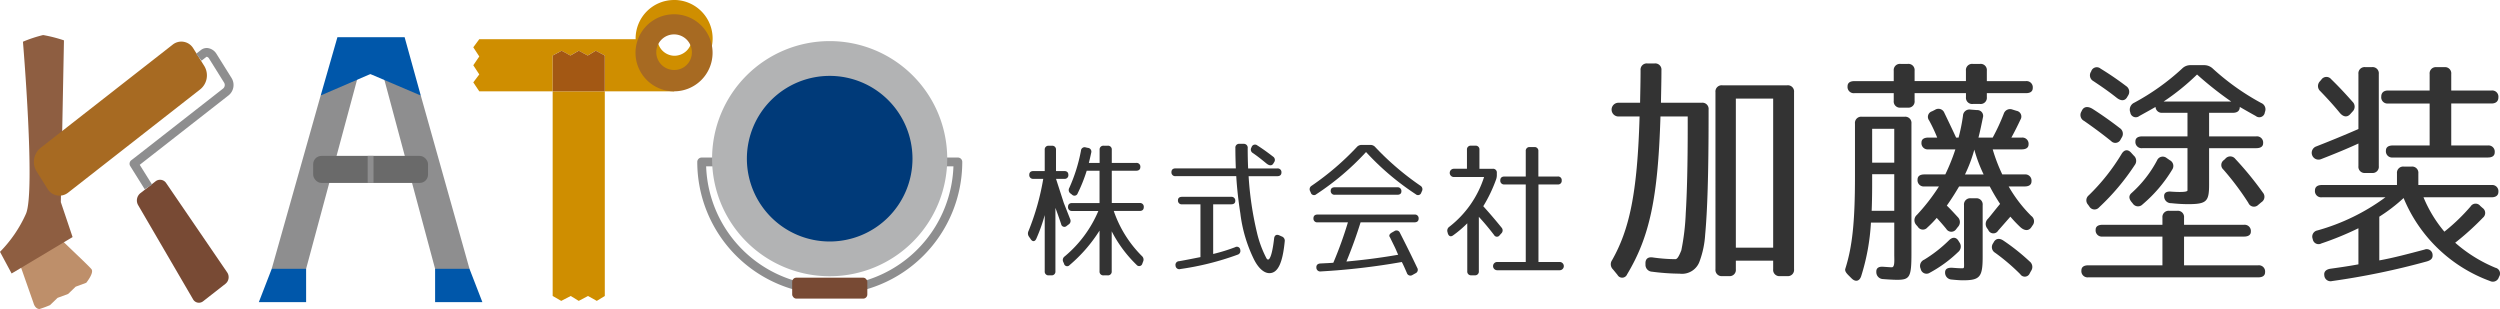 <svg xmlns="http://www.w3.org/2000/svg" xmlns:xlink="http://www.w3.org/1999/xlink" width="305.387" height="37.75" viewBox="0 0 305.387 37.75"><defs><linearGradient id="a" x1="-151.22" y1="-28.053" x2="-151.203" y2="-28.053" gradientUnits="objectBoundingBox"><stop offset="0" stop-color="#cf8e00"/><stop offset="0.2" stop-color="#cf8e00"/><stop offset="0.8" stop-color="#a76a22"/><stop offset="1" stop-color="#a76a22"/></linearGradient><linearGradient id="b" x1="-285.955" y1="-36.443" x2="-285.923" y2="-36.443" gradientUnits="objectBoundingBox"><stop offset="0" stop-color="#a67553"/><stop offset="0.2" stop-color="#a67553"/><stop offset="0.8" stop-color="#784a34"/><stop offset="1" stop-color="#784a34"/></linearGradient><linearGradient id="c" x1="-114.082" y1="-18.366" x2="-114.07" y2="-18.366" gradientUnits="objectBoundingBox"><stop offset="0" stop-color="#8e8e8f"/><stop offset="0.2" stop-color="#8e8e8f"/><stop offset="0.8" stop-color="#b2b3b4"/><stop offset="1" stop-color="#b2b3b4"/></linearGradient><linearGradient id="d" x1="-162.245" y1="-26.323" x2="-162.228" y2="-26.323" gradientUnits="objectBoundingBox"><stop offset="0" stop-color="#0057aa"/><stop offset="0.2" stop-color="#0057aa"/><stop offset="0.8" stop-color="#003a79"/><stop offset="1" stop-color="#003a79"/></linearGradient><linearGradient id="e" x1="-357.43" y1="-205.783" x2="-357.391" y2="-205.783" xlink:href="#b"/></defs><g transform="translate(-766.527 302)"><g transform="translate(699.805 -822.955)"><path d="M68.8,552.236l2.019,5.75s.168.694.721.719a13.436,13.436,0,0,0,1.293-.478l.919-.887,1.293-.478.919-.886,1.293-.478s1-1.228.632-1.669c-.48-.575-3.354-3.207-4.555-4.476C72.746,548.731,68.573,551.517,68.8,552.236Z" fill="#be8f6a"/><path d="M68.141,554.363l7.448-4.448-1.437-4.27.383-19.761a17.727,17.727,0,0,0-2.543-.649,15.923,15.923,0,0,0-2.467.816s1.541,18.272.374,21.008a15.781,15.781,0,0,1-3.177,4.659Z" fill="#8e5e41"/><path d="M91.691,529.042a2.192,2.192,0,0,1-.5,2.818L75.063,544.471a1.7,1.7,0,0,1-2.536-.448l-1.359-2.176a2.191,2.191,0,0,1,.5-2.818L87.8,526.42a1.7,1.7,0,0,1,2.535.447Z" fill="url(#a)"/><path d="M94.48,554.239a1.04,1.04,0,0,1-.217,1.383l-2.718,2.125a.821.821,0,0,1-1.245-.24l-6.716-11.516a1.14,1.14,0,0,1,.271-1.426l1.86-1.454a.892.892,0,0,1,1.3.2Z" fill="url(#b)"/><path d="M84.4,544.073l-1.766-2.826a.538.538,0,0,1,.156-.74c.075-.055.373-.285.726-.56l10.467-8.182a.563.563,0,0,0,.124-.7l-1.845-2.954a.451.451,0,0,0-.269-.218.066.066,0,0,0-.056.008l-.6.467-.659-.842.6-.469a1.128,1.128,0,0,1,.9-.218,1.5,1.5,0,0,1,.99.7l1.845,2.954a1.622,1.622,0,0,1-.373,2.114L84.171,540.79c-.148.116-.272.214-.379.3l1.512,2.42Z" fill="#8e8e8f"/><path d="M118.121,532.621l5.951,21.171-1.575,2.036-2.626-2.036L113.487,530h-2.958l-6.414,23.788-2.626,2.036-1.575-2.036,5.982-21.171,6.158-5.191Z" fill="#8e8e8f"/><path d="M107.939,525.5h8.209l1.973,7.125L111.963,530l-6.066,2.617Z" fill="#0057aa"/><path d="M104.115,553.792h-4.2l-1.576,4.072h5.777Z" fill="#0057aa"/><path d="M124.072,553.792h-4.2v4.072h5.777Z" fill="#0057aa"/><rect width="14.029" height="3.303" rx="1.012" transform="translate(104.979 539.998)" fill="#6a6a6a"/><rect width="0.713" height="3.303" transform="translate(111.637 539.998)" fill="#8e8e8f"/><path d="M168.081,556.935a16.208,16.208,0,0,1-16.184-16.2.535.535,0,0,1,.535-.535h31.3a.535.535,0,0,1,.536.535A16.208,16.208,0,0,1,168.081,556.935Zm-15.1-15.661a15.113,15.113,0,0,0,30.208,0Z" fill="#8e8e8f"/><path d="M168.081,554.7a14.362,14.362,0,1,0-14.375-14.363A14.369,14.369,0,0,0,168.081,554.7Z" fill="url(#c)"/><path d="M168.081,550.455a10.115,10.115,0,1,0-10.124-10.115A10.118,10.118,0,0,0,168.081,550.455Z" fill="url(#d)"/><rect width="9.179" height="2.56" rx="0.506" transform="translate(163.491 554.874)" fill="url(#e)"/><path d="M149.066,520.955a4.7,4.7,0,0,0-4.7,4.707c0,.028.008.054.009.082H125.268l-.731.988.731,1.12-.731,1.075.731,1.118-.731.973.731,1.092h8.968v-4.372l1.089-.587,1.075.587,1.02-.587,1.09.587.988-.587,1.106.587v4.372h8.462l-.978-1.845a4.758,4.758,0,0,0,.978.1,4.707,4.707,0,0,0,0-9.414Zm0,6.811a2.1,2.1,0,1,1,2.17-2.1A2.139,2.139,0,0,1,149.066,527.766Z" fill="#cf8e00"/><path d="M149.066,532.11a4.707,4.707,0,1,1,4.7-4.707A4.7,4.7,0,0,1,149.066,532.11Zm2.17-4.707a2.173,2.173,0,1,0-2.17,2.1A2.137,2.137,0,0,0,151.236,527.4Z" fill="#a76a22"/><path d="M140.6,532.11h-6.367v25l1.046.6,1.161-.6.977.6,1.132-.6,1.075.6.977-.6v-25" fill="#cf8e00"/><path d="M139.5,527.151l-.988.587-1.09-.587-1.02.587-1.075-.587-1.089.587v4.372H140.6v-4.372l-1.105-.587" fill="#a35814"/></g><g transform="translate(699.805 -822.955)"><path d="M197.227,542.315a.443.443,0,0,1-.5.486h-1.008l.954,2.953.774,1.963a.516.516,0,0,1-.2.666l-.217.162a.4.4,0,0,1-.683-.216c-.145-.432-.378-1.116-.7-1.981v7.743a.456.456,0,0,1-.5.5h-.307a.456.456,0,0,1-.5-.5V547.23a20.215,20.215,0,0,1-1.026,2.881c-.162.378-.468.4-.685.055l-.216-.307a.667.667,0,0,1-.053-.683,30.334,30.334,0,0,0,1.8-6.375h-1.207a.455.455,0,0,1-.5-.5c0-.288.179-.45.5-.45h1.387v-2.593a.455.455,0,0,1,.5-.5h.378a.456.456,0,0,1,.5.5v2.593h1.008C197.047,541.847,197.227,542.009,197.227,542.315Zm8.714,3.439a.455.455,0,0,1,.5.5c0,.307-.179.469-.5.469h-3.168a14.289,14.289,0,0,0,3.439,5.509.577.577,0,0,1,.143.684l-.089.234a.4.4,0,0,1-.7.162,15.618,15.618,0,0,1-3.043-4.1v4.88a.456.456,0,0,1-.5.5h-.487a.456.456,0,0,1-.5-.5v-4.97a18.232,18.232,0,0,1-3.655,4.213.391.391,0,0,1-.684-.18l-.09-.2a.532.532,0,0,1,.179-.684,14.633,14.633,0,0,0,4.106-5.545h-3.205a.455.455,0,0,1-.5-.5c0-.307.18-.469.5-.469h3.349V541.81h-1.567a18.85,18.85,0,0,1-1.1,2.756.416.416,0,0,1-.7.162l-.162-.126a.519.519,0,0,1-.162-.7,20.085,20.085,0,0,0,1.422-4.537.446.446,0,0,1,.6-.4l.252.054a.459.459,0,0,1,.4.594c-.072.325-.162.739-.288,1.242h1.314v-1.6a.455.455,0,0,1,.5-.5h.487a.456.456,0,0,1,.5.5v1.6h2.989a.457.457,0,0,1,.5.505c0,.287-.181.449-.5.449h-2.989v3.944Z" fill="#333"/><path d="M223.257,542.027c0,.288-.18.45-.5.45h-3.511a40.055,40.055,0,0,0,1.008,6.842,13.271,13.271,0,0,0,1.171,3.187c.359.576.72-.5.935-2.412.037-.379.271-.541.613-.4l.324.145a.544.544,0,0,1,.36.611c-.252,2.575-.81,3.871-1.873,3.871-.63,0-1.314-.557-1.872-1.656a17.473,17.473,0,0,1-1.675-5.636c-.233-1.494-.414-3.06-.5-4.555h-7.417a.456.456,0,0,1-.5-.5c0-.288.18-.45.5-.45h7.364c-.036-.919-.055-1.71-.055-2.5a.456.456,0,0,1,.505-.5h.5a.475.475,0,0,1,.5.541c0,.863.018,1.656.054,2.466h3.565A.455.455,0,0,1,223.257,542.027Zm-12.64,3.385c0-.269.18-.414.5-.414h6a.456.456,0,0,1,.5.5c0,.27-.18.414-.5.414h-2.2v6.068a21.7,21.7,0,0,0,2.683-.828.417.417,0,0,1,.629.342.475.475,0,0,1-.341.576,34.112,34.112,0,0,1-6.968,1.746.457.457,0,0,1-.6-.414.446.446,0,0,1,.433-.54c.935-.162,1.8-.343,2.61-.5v-6.446h-2.251A.455.455,0,0,1,210.617,545.412Zm10.768-4.519c-.631-.522-1.116-.9-1.621-1.243a.485.485,0,0,1-.162-.7l.018-.053a.437.437,0,0,1,.685-.181c.63.4,1.223.828,1.925,1.368a.485.485,0,0,1,.126.7l-.089.144C222.087,541.234,221.763,541.217,221.385,540.893Z" fill="#333"/><path d="M226.943,543.647a33.253,33.253,0,0,0,5.51-4.717.764.764,0,0,1,.631-.27h1.008a.761.761,0,0,1,.63.27,33.933,33.933,0,0,0,5.492,4.7.5.5,0,0,1,.2.685l-.072.162a.415.415,0,0,1-.685.2,32.213,32.213,0,0,1-6.067-5.15,32.22,32.22,0,0,1-6.068,5.15.413.413,0,0,1-.684-.2l-.072-.162A.49.49,0,0,1,226.943,543.647Zm4.25,9.255c2.233-.2,4.357-.486,6.32-.828-.18-.414-.324-.756-.45-1.009l-.451-.918a1.746,1.746,0,0,0-.143-.27c-.09-.18,0-.359.288-.522l.288-.162a.446.446,0,0,1,.684.2q1.161,2.27,2.107,4.267a.464.464,0,0,1-.217.685l-.359.2a.451.451,0,0,1-.685-.252c-.216-.5-.414-.955-.612-1.333a84.085,84.085,0,0,1-9.9,1.152.469.469,0,0,1-.54-.485c-.018-.289.162-.469.486-.486.685-.037,1.206-.055,1.585-.09a47.74,47.74,0,0,0,1.782-4.934h-3.709a.456.456,0,0,1-.5-.505c0-.288.18-.45.5-.45h11.848a.455.455,0,0,1,.5.5c0,.289-.18.451-.5.451h-6.59C232.453,549.625,231.9,551.191,231.193,552.9Zm6.716-8.57c0,.27-.18.414-.5.414h-7.633a.455.455,0,0,1-.5-.5c0-.27.179-.414.5-.414H237.4A.456.456,0,0,1,237.909,544.332Z" fill="#333"/><path d="M246.42,538.75h.522a.455.455,0,0,1,.5.5v2.322h1.62a.457.457,0,0,1,.505.505v.216a1.559,1.559,0,0,1-.108.631,17.624,17.624,0,0,1-1.549,3.222c.883.973,1.621,1.855,2.234,2.611a.506.506,0,0,1-.019.7l-.2.217a.4.4,0,0,1-.7-.019c-.594-.774-1.206-1.513-1.855-2.214v6.644a.456.456,0,0,1-.5.5h-.414a.456.456,0,0,1-.5-.5v-5.853a13.276,13.276,0,0,1-1.711,1.459c-.3.235-.557.126-.666-.234l-.036-.144a.574.574,0,0,1,.235-.667,12.47,12.47,0,0,0,4.231-6.067h-3.691a.5.5,0,0,1,0-1.009h1.6v-2.322A.455.455,0,0,1,246.42,538.75ZM257.493,543a.442.442,0,0,1-.5.486h-2.34v9.471h2.592a.5.5,0,0,1,0,1.009h-7.634a.5.5,0,0,1,0-1.009H253.1v-9.471h-2.611a.455.455,0,0,1-.5-.5c0-.3.18-.467.5-.467H253.1v-3.1a.455.455,0,0,1,.5-.5h.541a.456.456,0,0,1,.5.5v3.1h2.34A.442.442,0,0,1,257.493,543Z" fill="#333"/><path d="M275.014,549.645a11.3,11.3,0,0,1-.66,3.179,2.276,2.276,0,0,1-2.459,1.561,27.374,27.374,0,0,1-3.361-.24.839.839,0,0,1-.809-.871v-.09c-.031-.6.3-.869.9-.78a20.489,20.489,0,0,0,2.73.21c.211,0,.39-.179.75-1.08a28.234,28.234,0,0,0,.541-4.559c.149-2.371.239-5.91.239-10.53v-1.26h-3.329c-.3,9.93-1.321,14.7-4.08,19.29a.648.648,0,0,1-1.17.059l-.54-.66a.871.871,0,0,1-.12-1.14c2.1-3.719,3.089-8.1,3.359-17.549h-2.579a.84.84,0,1,1,0-1.68h2.64c.03-1.53.059-2.85.059-3.96a.76.76,0,0,1,.84-.84h.87a.76.76,0,0,1,.84.84c0,1.08-.029,2.37-.06,3.96h4.98a.759.759,0,0,1,.84.841v.75C275.434,542.295,275.284,546.734,275.014,549.645Zm1.26,4.2V532.215a.76.76,0,0,1,.84-.84h7.919a.76.76,0,0,1,.841.84v21.629a.759.759,0,0,1-.841.84h-.869a.759.759,0,0,1-.841-.84v-1.049h-4.559v1.049a.759.759,0,0,1-.84.84h-.81A.759.759,0,0,1,276.274,553.844Zm2.49-2.639h4.559v-18.21h-4.559Z" fill="#333"/><path d="M294.154,535.215h5.22a.76.76,0,0,1,.84.84v15.809c0,2.941-.18,3.271-1.77,3.271-.27,0-.99-.032-1.71-.09a.841.841,0,0,1-.81-.871c-.029-.48.3-.69.9-.629.42.029.81.059.991.059.389,0,.3-.87.3-1.59v-3.869h-2.849a26.389,26.389,0,0,1-1.2,6.57c-.211.6-.691.719-1.17.239l-.39-.389c-.33-.331-.45-.571-.36-.811.839-2.67,1.17-5.64,1.17-11.249v-6.45A.759.759,0,0,1,294.154,535.215Zm15.27-5.61v1.26h4.769a.759.759,0,0,1,.84.84c0,.42-.3.63-.84.63h-4.769v.48a.759.759,0,0,1-.84.84h-.87a.759.759,0,0,1-.84-.84v-.48H300.6v.931a.759.759,0,0,1-.84.839h-.869a.758.758,0,0,1-.84-.839v-.931h-4.8a.76.76,0,0,1-.841-.84c0-.42.3-.63.841-.63h4.8V529.6a.758.758,0,0,1,.84-.839h.869a.758.758,0,0,1,.84.839v1.26h6.27V529.6a.758.758,0,0,1,.84-.839h.87A.758.758,0,0,1,309.424,529.6Zm-11.31,12.629h-2.7v1.081c0,1.62-.029,2.73-.06,3.39h2.76Zm-2.7-1.41h2.7v-4.139h-2.7Zm14.19,8.221-.15-.211a.881.881,0,0,1,.12-1.17c.39-.449.84-1.049,1.47-1.8a23.6,23.6,0,0,1-1.26-2.131h-3.75c-.3.51-.78,1.321-1.5,2.34.51.481.93.961,1.35,1.41a.852.852,0,0,1,0,1.2l-.21.27a.715.715,0,0,1-1.2-.031c-.51-.629-.9-1.049-1.17-1.35a12.906,12.906,0,0,1-1.14,1.17.718.718,0,0,1-1.17-.09l-.21-.24a.853.853,0,0,1,.09-1.2,23.635,23.635,0,0,0,2.7-3.481H301.8a.758.758,0,0,1-.84-.839c0-.42.3-.63.84-.63h2.55a24.67,24.67,0,0,0,1.23-3.06h-3.3a.76.76,0,0,1-.84-.84c0-.39.3-.6.84-.6h1.08a19.236,19.236,0,0,0-.99-2.1.709.709,0,0,1,.36-1.11l.36-.18a.77.77,0,0,1,1.14.359c.39.811.87,1.8,1.44,3.032h.3a21.783,21.783,0,0,0,.54-2.67.79.79,0,0,1,.929-.75l.781.059a.711.711,0,0,1,.719.93c-.149.72-.3,1.5-.539,2.431h1.74a24.7,24.7,0,0,0,1.35-2.911.81.81,0,0,1,1.079-.509l.481.149a.708.708,0,0,1,.479,1.08c-.269.57-.63,1.32-1.109,2.191h1.26a.758.758,0,0,1,.84.839c0,.39-.3.6-.84.6h-3.54a20.519,20.519,0,0,0,1.17,3.06h2.73a.759.759,0,0,1,.84.839c0,.421-.3.63-.84.63h-1.95a16.848,16.848,0,0,0,2.76,3.6.8.8,0,0,1,.15,1.17l-.12.181c-.3.479-.811.509-1.351.03a15.71,15.71,0,0,1-1.229-1.291l-1.5,1.711A.672.672,0,0,1,309.6,549.045Zm-3.69,2.7a15.837,15.837,0,0,1-3.45,2.52.724.724,0,0,1-1.11-.42v-.029a.827.827,0,0,1,.42-1.141,16.652,16.652,0,0,0,3.03-2.369c.42-.42.87-.42,1.17.09l.09.15A.862.862,0,0,1,305.914,551.744Zm1.56-6.569h.6a.759.759,0,0,1,.84.84v6.3c0,2.49-.33,2.879-2.43,2.879-.24,0-.78-.03-1.35-.091a.837.837,0,0,1-.81-.869c0-.45.33-.6.9-.57.39.03.78.061,1.11.061.39,0,.3.059.3-1.26v-6.45A.759.759,0,0,1,307.474,545.175Zm.42-5.941a17.232,17.232,0,0,1-1.14,3.031h2.28A17.968,17.968,0,0,1,307.894,539.234Zm3.54,11.1a25.435,25.435,0,0,1,3.21,2.551.849.849,0,0,1,.179,1.17l-.149.269a.658.658,0,0,1-1.17.12,25.077,25.077,0,0,0-3.061-2.61.8.8,0,0,1-.269-1.14l.059-.09C310.474,550.094,310.924,550,311.434,550.334Z" fill="#333"/><path d="M322.385,534.285c1.26.811,2.34,1.59,3.269,2.31a.832.832,0,0,1,.241,1.171l-.121.209a.709.709,0,0,1-1.17.21c-1.23-.99-2.31-1.77-3.3-2.46a.807.807,0,0,1-.33-1.14l.059-.12C321.274,533.955,321.784,533.9,322.385,534.285Zm19.289,14.969c0,.391-.3.6-.84.6h-7.32v3.51h9.059a.759.759,0,0,1,.84.84c0,.42-.3.63-.84.63H321.815a.759.759,0,0,1-.84-.84c0-.42.3-.63.84-.63h9.059v-3.51h-7.319a.758.758,0,0,1-.84-.839c0-.39.3-.6.84-.6h7.319v-.869a.759.759,0,0,1,.84-.84h.96a.759.759,0,0,1,.84.84v.869h7.32A.76.76,0,0,1,341.674,549.254Zm-19.8-4.439a24.992,24.992,0,0,0,4.021-5.071c.33-.539.779-.569,1.17-.119l.3.33a.846.846,0,0,1,.12,1.17,28.064,28.064,0,0,1-4.349,5.16.733.733,0,0,1-1.2-.121l-.151-.209A.783.783,0,0,1,321.874,544.815Zm3.42-11.91c-1.02-.809-1.949-1.44-2.85-2.04a.8.8,0,0,1-.3-1.14l.03-.06a.713.713,0,0,1,1.14-.329,37.758,37.758,0,0,1,3.12,2.129.835.835,0,0,1,.239,1.17l-.09.15C326.315,533.295,325.834,533.325,325.294,532.905Zm1.83,11.61a14.41,14.41,0,0,0,3.09-3.96.753.753,0,0,1,1.17-.3l.39.27a.787.787,0,0,1,.3,1.139,17.182,17.182,0,0,1-3.63,4.261.766.766,0,0,1-1.2-.12l-.15-.18C326.734,545.175,326.765,544.815,327.124,544.515Zm16.05-6.06c0,.39-.3.6-.84.6h-5.76v4.439c0,2.1-.3,2.4-2.64,2.4a19.609,19.609,0,0,1-1.98-.121.827.827,0,0,1-.87-.839c-.03-.42.3-.63.87-.57.84.06,1.98.09,1.98-.15v-5.16h-5.52a.759.759,0,0,1-.84-.84c0-.391.3-.6.84-.6h5.52v-2.881h-3.06a.758.758,0,0,1-.84-.839v.121c-.51.3-1.17.659-1.98,1.109a.681.681,0,0,1-1.11-.45l-.03-.09a.932.932,0,0,1,.51-1.08,28.393,28.393,0,0,0,5.85-4.169,1.422,1.422,0,0,1,1.05-.421h1.619a1.524,1.524,0,0,1,1.051.39,29.558,29.558,0,0,0,5.94,4.23.834.834,0,0,1,.479,1.05l-.029.09a.681.681,0,0,1-1.11.45c-.81-.45-1.44-.81-1.951-1.109,0,.479-.3.718-.84.718h-2.909v2.881h5.76A.759.759,0,0,1,343.174,538.455Zm-8.07-8.4a28.381,28.381,0,0,1-4.08,3.3h8.25A42.228,42.228,0,0,1,335.1,530.055Zm6.27,15.689a33.715,33.715,0,0,0-3.06-4.08.733.733,0,0,1,.089-1.17l.181-.179a.779.779,0,0,1,1.2.06,40.085,40.085,0,0,1,3.361,4.109.777.777,0,0,1-.18,1.17l-.391.33A.732.732,0,0,1,341.374,545.744Z" fill="#333"/><path d="M356.464,542.085h-.81a.759.759,0,0,1-.839-.841v-2.76c-1.291.6-2.821,1.231-4.59,1.92a.83.83,0,1,1-.571-1.559c1.531-.6,3.241-1.29,5.161-2.13v-6.72a.758.758,0,0,1,.839-.84h.81a.759.759,0,0,1,.84.84v11.249A.759.759,0,0,1,356.464,542.085Zm-6.18,8.609a.715.715,0,0,1-1.05-.54.765.765,0,0,1,.571-1.05,25.547,25.547,0,0,0,8.309-4.049h-7.769a.759.759,0,0,1-.84-.84c0-.42.3-.66.84-.66h9.179v-1.41a.759.759,0,0,1,.84-.84h.93a.759.759,0,0,1,.84.84v1.41h8.939a.759.759,0,0,1,.84.84c0,.42-.3.66-.84.66h-8.309a16.016,16.016,0,0,0,2.55,4.2,23.6,23.6,0,0,0,3.21-3.09.716.716,0,0,1,1.169-.06l.271.241a.745.745,0,0,1,.06,1.2,32.917,32.917,0,0,1-3.39,3.059,17.6,17.6,0,0,0,4.92,3.06.717.717,0,0,1,.45,1.08l-.03.061a.767.767,0,0,1-1.08.479,18.159,18.159,0,0,1-10.56-10.139,20.487,20.487,0,0,1-2.97,2.279v5.34c1.68-.3,3.48-.78,5.52-1.32a.715.715,0,0,1,.99.66c.03.39-.18.63-.69.781a91.024,91.024,0,0,1-11.58,2.4.765.765,0,0,1-.959-.719c-.061-.42.209-.691.719-.781.84-.12,1.981-.27,3.451-.54v-4.41A37.77,37.77,0,0,1,350.284,550.694Zm2.25-15.96c-.809-.989-1.62-1.859-2.37-2.638a.828.828,0,0,1-.06-1.2l.18-.21a.746.746,0,0,1,1.2-.06c1.081,1.051,1.92,1.98,2.611,2.76a.827.827,0,0,1,0,1.2l-.271.3C353.464,535.3,352.984,535.275,352.534,534.734Zm19.379-1.888c0,.479-.3.75-.84.75h-4.92v5.129h4.471a.759.759,0,0,1,.84.84c0,.419-.3.63-.84.63h-11.61a.759.759,0,0,1-.84-.84c0-.42.3-.63.84-.63h4.5V533.6h-5.07a.76.76,0,0,1-.84-.841c0-.48.3-.749.84-.749h5.07v-2.011a.759.759,0,0,1,.84-.84h.96a.758.758,0,0,1,.839.84v2.011h4.92A.759.759,0,0,1,371.913,532.846Z" fill="#333"/></g></g></svg>